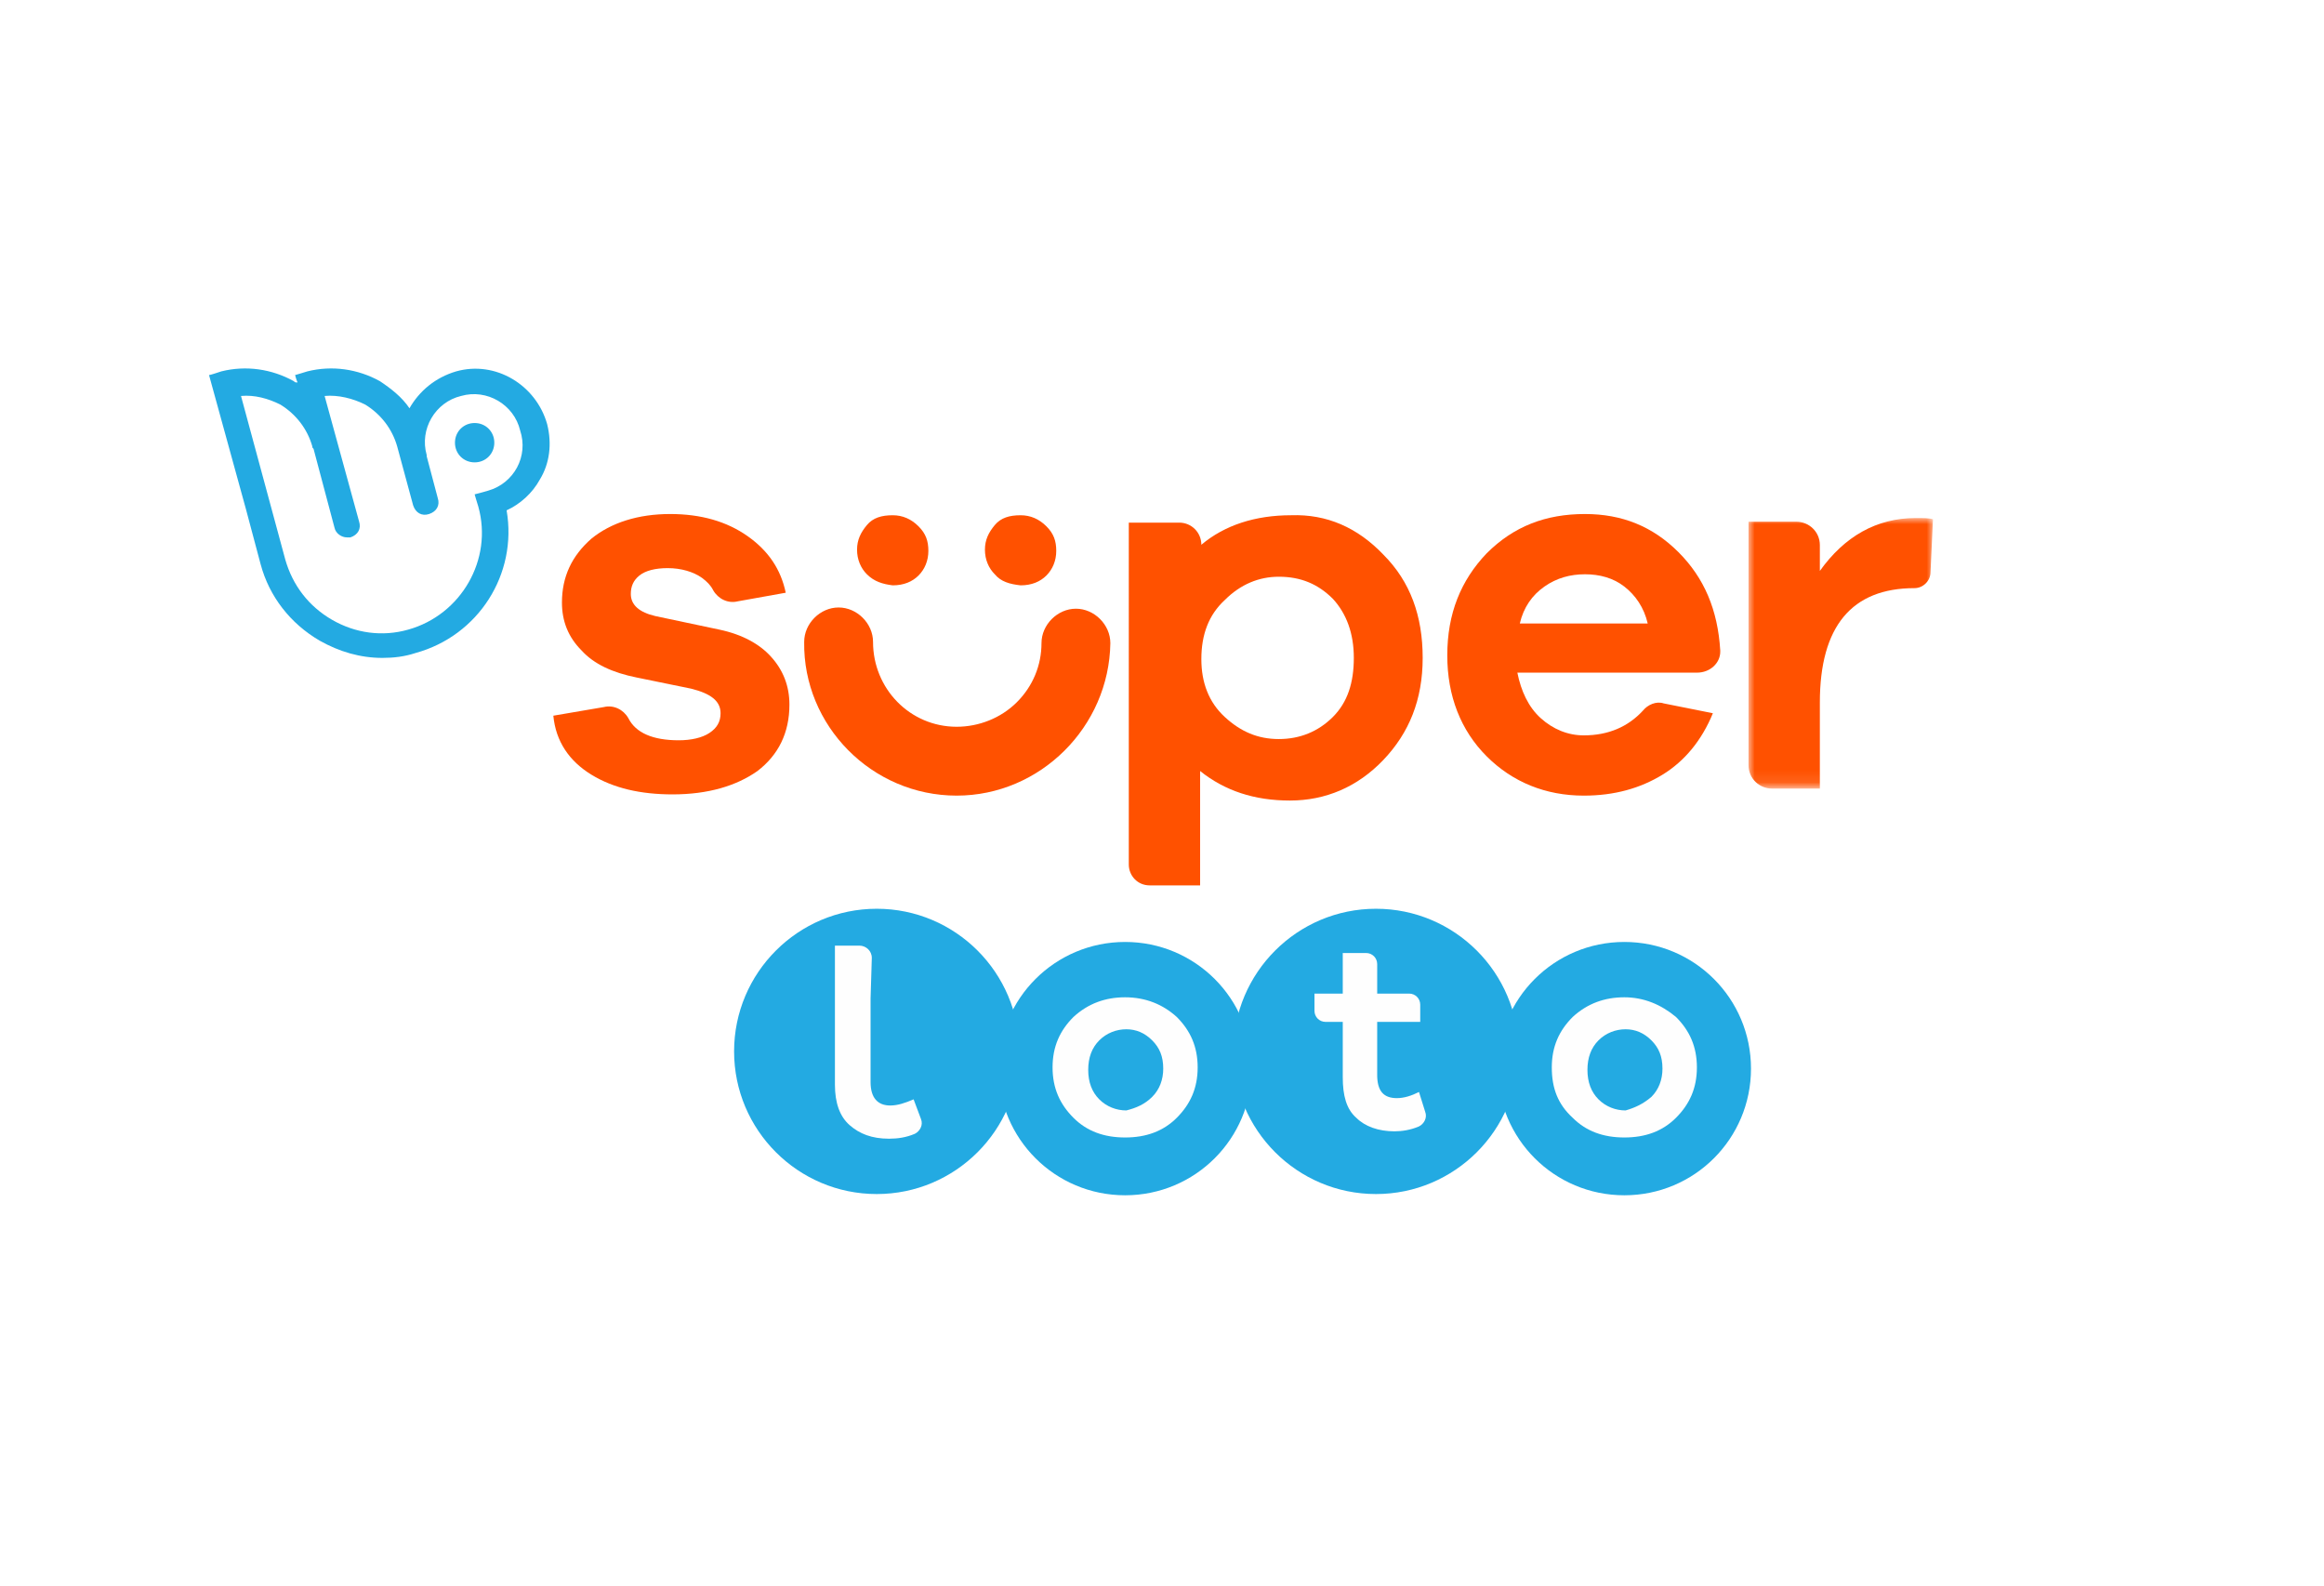 <?xml version="1.0" encoding="UTF-8"?> <svg xmlns="http://www.w3.org/2000/svg" xmlns:xlink="http://www.w3.org/1999/xlink" version="1.0" id="katman_1" x="0px" y="0px" viewBox="0 0 189 129" style="enable-background:new 0 0 189 129;" xml:space="preserve"> <style type="text/css"> .st0{fill-rule:evenodd;clip-rule:evenodd;fill:#23AAE2;} .st1{fill-rule:evenodd;clip-rule:evenodd;fill:#FF5100;} .st2{filter:url(#Adobe_OpacityMaskFilter);} .st3{fill-rule:evenodd;clip-rule:evenodd;fill:#FFFFFF;} .st4{mask:url(#mask-2_1_);fill-rule:evenodd;clip-rule:evenodd;fill:#FF5100;} .st5{fill-rule:evenodd;clip-rule:evenodd;fill:#FEFEFE;} </style> <desc>Created with Sketch.</desc> <g id="Logos-_x2F_-Square-_x2F_-Super-Loto"> <g id="Group-36"> <g id="Group-34"> <path id="Fill-1" class="st0" d="M40.2,36c0,0.9-0.7,1.6-1.6,1.6s-1.6-0.7-1.6-1.6c0-0.9,0.7-1.6,1.6-1.6S40.2,35.1,40.2,36 M39.7,39.9c-0.3,0.1-1.1,0.3-1.1,0.3s0.2,0.7,0.3,1c1.2,4.3-1.4,8.8-5.7,10c-2.1,0.6-4.3,0.3-6.2-0.8s-3.2-2.8-3.8-4.9 c0,0,0,0,0,0c0,0,0,0,0,0l-3.6-13.3c1.1-0.1,2.2,0.2,3.2,0.7c1.3,0.8,2.2,2,2.6,3.4c0,0.1,0,0.1,0.1,0.2l1.7,6.4 c0.1,0.5,0.6,0.8,1,0.8c0.1,0,0.2,0,0.3,0c0.6-0.2,0.9-0.7,0.7-1.3l-2.8-10.2c1.1-0.1,2.3,0.2,3.3,0.7c1.3,0.8,2.2,2,2.6,3.4 l1.3,4.8c0.2,0.6,0.7,0.9,1.3,0.7c0.6-0.2,0.9-0.7,0.7-1.3l-0.9-3.4c0,0,0-0.1,0-0.1c-0.6-2.1,0.7-4.3,2.8-4.8 c2.1-0.6,4.3,0.7,4.8,2.8C43,37.1,41.8,39.3,39.7,39.9 M44.5,34.5c-0.9-3.2-4.2-5.2-7.4-4.3c-1.7,0.5-3,1.6-3.8,3 c-0.6-0.9-1.5-1.6-2.4-2.2c-1.8-1-3.9-1.3-5.9-0.8c-0.3,0.1-1,0.3-1,0.3s0.1,0.4,0.2,0.6C24,31.1,24,31.1,23.9,31 c-1.8-1-3.9-1.3-5.9-0.8c-0.3,0.1-0.9,0.3-1,0.3l3,10.9h0l1.2,4.5c0,0,0,0,0,0c0.7,2.6,2.4,4.8,4.8,6.2c1.6,0.9,3.3,1.4,5.1,1.4 c0.9,0,1.8-0.1,2.7-0.4c5.1-1.4,8.3-6.4,7.4-11.6c1.1-0.5,2.1-1.4,2.7-2.5C44.7,37.7,44.9,36.1,44.5,34.5"></path> <path id="Fill-3" class="st1" d="M108.4,58.3c1.2-1.2,1.7-2.8,1.7-4.8c0-2-0.6-3.6-1.7-4.8c-1.2-1.2-2.6-1.8-4.4-1.8 c-1.6,0-3.1,0.6-4.4,1.9c-1.3,1.2-1.9,2.8-1.9,4.8c0,1.9,0.6,3.5,1.9,4.7c1.3,1.2,2.7,1.8,4.4,1.8 C105.7,60.1,107.2,59.5,108.4,58.3 M112.5,45.1c2.2,2.2,3.2,5,3.2,8.4c0,3.4-1.1,6.1-3.2,8.3c-2.1,2.2-4.7,3.3-7.6,3.3 c-2.9,0-5.3-0.8-7.3-2.4V72h-4.1c-1,0-1.7-0.8-1.7-1.7V42.5h4.1c1,0,1.8,0.8,1.8,1.8c1.9-1.6,4.4-2.4,7.3-2.4 C107.9,41.8,110.4,42.9,112.5,45.1"></path> <path id="Fill-5" class="st1" d="M125.6,47.7c-1,0.7-1.7,1.7-2,3H134c-0.3-1.3-1-2.3-1.9-3c-0.9-0.7-2-1-3.2-1 C127.7,46.7,126.6,47,125.6,47.7 M138,54.7h-14.6c0.3,1.5,0.9,2.8,1.9,3.7c1,0.9,2.2,1.4,3.5,1.4c2,0,3.6-0.7,4.8-2 c0.4-0.5,1.1-0.8,1.7-0.6l4,0.8c-0.9,2.2-2.3,3.9-4.1,5c-1.8,1.1-3.9,1.7-6.4,1.7c-3.1,0-5.8-1.1-7.9-3.2 c-2.1-2.1-3.2-4.9-3.2-8.2c0-3.4,1.1-6.1,3.2-8.3c2.2-2.2,4.8-3.2,8-3.2c3,0,5.5,1,7.6,3.1c2.1,2.1,3.2,4.7,3.4,8v0.1 C139.9,53.9,139.1,54.7,138,54.7"></path> <g id="Group-9" transform="translate(125, 11.627)"> <g id="Clip-8"> </g> <defs> <filter id="Adobe_OpacityMaskFilter" filterUnits="userSpaceOnUse" x="17.2" y="30.5" width="15" height="22"> <feColorMatrix type="matrix" values="1 0 0 0 0 0 1 0 0 0 0 0 1 0 0 0 0 0 1 0"></feColorMatrix> </filter> </defs> <mask maskUnits="userSpaceOnUse" x="17.2" y="30.5" width="15" height="22" id="mask-2_1_"> <g class="st2"> <polygon id="path-1_1_" class="st3" points="17.2,30.5 32.2,30.5 32.2,52.4 17.2,52.4 "></polygon> </g> </mask> <path id="Fill-7" class="st4" d="M32.2,30.6L32,34.9c0,0.7-0.6,1.3-1.3,1.3c-5.1,0-7.7,3.1-7.7,9.3v7h-3.9c-1,0-1.9-0.8-1.9-1.9 V30.8h3.9c1,0,1.9,0.8,1.9,1.9v2.1c2-2.8,4.6-4.3,7.8-4.3C31.4,30.5,31.9,30.5,32.2,30.6"></path> </g> <path id="Fill-10" class="st1" d="M49.1,57.5c0.8-0.2,1.6,0.2,2,0.9c0.6,1.2,2,1.8,4.1,1.8c1,0,1.9-0.2,2.5-0.6 c0.6-0.4,0.9-0.9,0.9-1.6c0-1-0.8-1.6-2.4-2l-4.4-0.9c-2-0.4-3.5-1.1-4.5-2.2c-1.1-1.1-1.6-2.4-1.6-3.9c0-2.1,0.8-3.8,2.4-5.2 c1.6-1.3,3.8-2,6.4-2c2.5,0,4.6,0.6,6.3,1.8c1.7,1.2,2.7,2.7,3.1,4.6L60,48.9c-0.8,0.2-1.6-0.2-2-0.9c-0.2-0.4-0.5-0.7-0.9-1 c-0.7-0.5-1.7-0.8-2.8-0.8c-1,0-1.8,0.2-2.3,0.6c-0.5,0.4-0.7,0.9-0.7,1.5c0,0.9,0.7,1.5,2,1.8l5.2,1.1c1.9,0.4,3.3,1.2,4.2,2.2 c1,1.1,1.5,2.4,1.5,3.9c0,2.3-0.9,4.1-2.6,5.4c-1.7,1.2-4,1.9-6.9,1.9c-2.6,0-4.8-0.5-6.6-1.6c-1.8-1.1-2.9-2.7-3.1-4.8 L49.1,57.5z"></path> <path id="Fill-12" class="st1" d="M77.8,64.7L77.8,64.7c-6.9,0-12.5-5.7-12.4-12.5c0-1.5,1.3-2.8,2.8-2.8h0 c1.5,0,2.8,1.3,2.8,2.8c0,3.8,3,6.9,6.8,6.9c1.8,0,3.6-0.7,4.9-2s2-3,2-4.8c0-1.5,1.3-2.8,2.8-2.8c1.5,0,2.8,1.3,2.8,2.8 C90.2,59.1,84.6,64.7,77.8,64.7"></path> <path id="Fill-14" class="st1" d="M70.5,46.7c-0.5-0.5-0.8-1.2-0.8-2c0-0.8,0.3-1.4,0.8-2c0.5-0.6,1.2-0.8,2.1-0.8 c0.8,0,1.5,0.3,2.1,0.9c0.6,0.6,0.8,1.2,0.8,2c0,0.8-0.3,1.5-0.8,2s-1.2,0.8-2.1,0.8C71.8,47.5,71.1,47.3,70.5,46.7"></path> <path id="Fill-16" class="st1" d="M80.9,46.7c-0.5-0.5-0.8-1.2-0.8-2c0-0.8,0.3-1.4,0.8-2c0.5-0.6,1.2-0.8,2.1-0.8 c0.8,0,1.5,0.3,2.1,0.9c0.6,0.6,0.8,1.2,0.8,2c0,0.8-0.3,1.5-0.8,2c-0.5,0.5-1.2,0.8-2.1,0.8C82.1,47.5,81.4,47.3,80.9,46.7"></path> <path id="Fill-18" class="st0" d="M82.9,85.5c0,6.4-5.2,11.6-11.6,11.6c-6.4,0-11.6-5.2-11.6-11.6c0-6.4,5.2-11.6,11.6-11.6 C77.7,73.9,82.9,79.1,82.9,85.5"></path> <path id="Fill-20" class="st0" d="M101.8,86.9c0,5.7-4.6,10.3-10.3,10.3c-5.7,0-10.3-4.6-10.3-10.3c0-5.7,4.6-10.3,10.3-10.3 C97.2,76.6,101.8,81.2,101.8,86.9"></path> <path id="Fill-22" class="st0" d="M123.5,85.5c0,6.4-5.2,11.6-11.6,11.6c-6.4,0-11.6-5.2-11.6-11.6c0-6.4,5.2-11.6,11.6-11.6 C118.3,73.9,123.5,79.1,123.5,85.5"></path> <path id="Fill-24" class="st0" d="M142.4,86.9c0,5.7-4.6,10.3-10.3,10.3c-5.7,0-10.3-4.6-10.3-10.3c0-5.7,4.6-10.3,10.3-10.3 C137.8,76.6,142.4,81.2,142.4,86.9"></path> <path id="Fill-26" class="st5" d="M93.7,89.2c0.6-0.6,0.9-1.4,0.9-2.3c0-1-0.3-1.7-0.9-2.3c-0.6-0.6-1.3-0.9-2.1-0.9 c-0.8,0-1.6,0.3-2.2,0.9c-0.6,0.6-0.9,1.4-0.9,2.4c0,1,0.3,1.8,0.9,2.4c0.6,0.6,1.4,0.9,2.2,0.9C92.4,90.1,93.1,89.8,93.7,89.2 M95.7,82.7c1.1,1.1,1.7,2.4,1.7,4.1c0,1.7-0.6,3-1.7,4.1c-1.1,1.1-2.5,1.6-4.2,1.6c-1.7,0-3.1-0.5-4.2-1.6 c-1.1-1.1-1.7-2.4-1.7-4.1c0-1.7,0.6-3,1.7-4.1c1.2-1.1,2.6-1.6,4.2-1.6C93.2,81.1,94.6,81.7,95.7,82.7"></path> <path id="Fill-28" class="st5" d="M134.3,89.2c0.6-0.6,0.9-1.4,0.9-2.3c0-1-0.3-1.7-0.9-2.3c-0.6-0.6-1.3-0.9-2.1-0.9 c-0.8,0-1.6,0.3-2.2,0.9c-0.6,0.6-0.9,1.4-0.9,2.4c0,1,0.3,1.8,0.9,2.4c0.6,0.6,1.4,0.9,2.2,0.9 C132.9,90.1,133.6,89.8,134.3,89.2 M136.3,82.7c1.1,1.1,1.7,2.4,1.7,4.1c0,1.7-0.6,3-1.7,4.1c-1.1,1.1-2.5,1.6-4.2,1.6 c-1.7,0-3.1-0.5-4.2-1.6c-1.2-1.1-1.7-2.4-1.7-4.1c0-1.7,0.6-3,1.7-4.1c1.2-1.1,2.6-1.6,4.2-1.6 C133.7,81.1,135.1,81.7,136.3,82.7"></path> <path id="Fill-30" class="st5" d="M115.9,90.4c0.2,0.5-0.1,1-0.5,1.2c-0.7,0.3-1.4,0.4-2,0.4c-1.3,0-2.4-0.4-3.1-1.1 c-0.8-0.7-1.1-1.8-1.1-3.3v-4.5h-1.4c-0.5,0-0.9-0.4-0.9-0.9v-1.4h2.3v-3.3h1.9c0.5,0,0.9,0.4,0.9,0.9v2.4h2.6 c0.5,0,0.9,0.4,0.9,0.9v1.4H112v4.3c0,1.3,0.5,1.9,1.6,1.9c0.6,0,1.2-0.2,1.8-0.5L115.9,90.4z"></path> <path id="Fill-32" class="st5" d="M74.9,91c0.2,0.5-0.1,1-0.5,1.2c-0.7,0.3-1.4,0.4-2.1,0.4c-1.4,0-2.4-0.4-3.2-1.1 c-0.8-0.7-1.2-1.8-1.2-3.3l0-4.6l0-2.4l0-4.3l2,0c0.5,0,1,0.4,1,1l-0.1,3.3l0,2.4l0,4.4c0,1.3,0.6,1.9,1.6,1.9 c0.6,0,1.2-0.2,1.9-0.5L74.9,91z"></path> </g> </g> </g> </svg> 